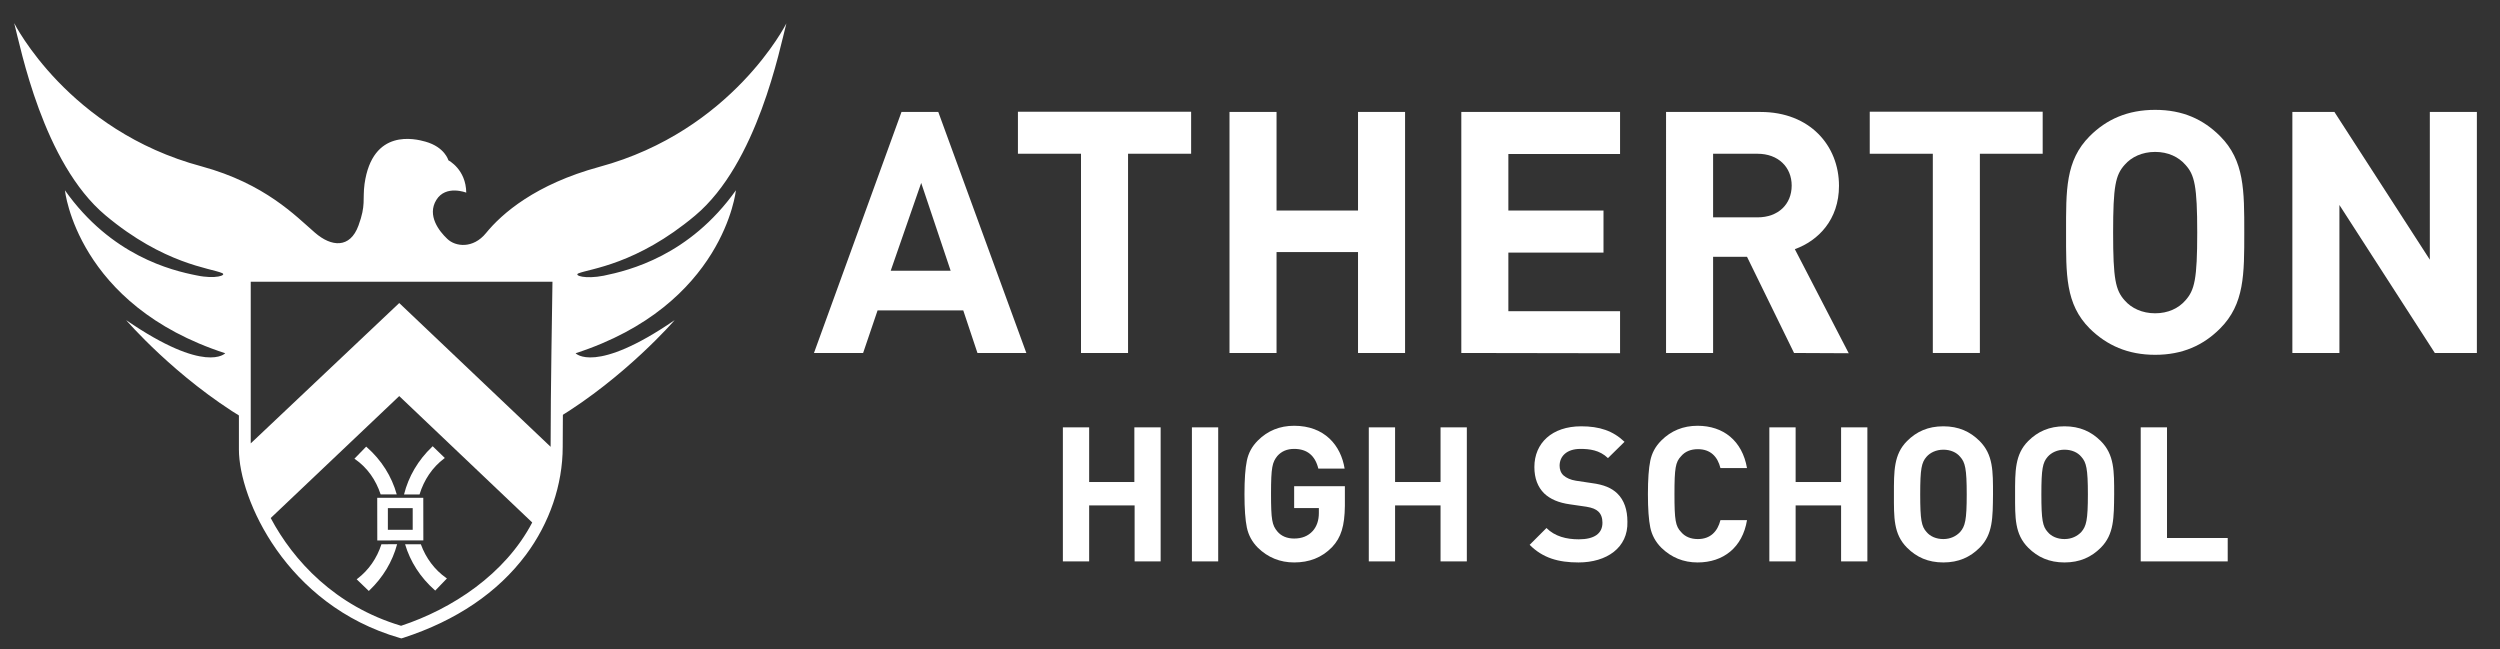 <?xml version="1.0" encoding="utf-8"?>
<!-- Generator: Adobe Illustrator 24.3.0, SVG Export Plug-In . SVG Version: 6.00 Build 0)  -->
<svg version="1.1" id="Layer_1" xmlns="http://www.w3.org/2000/svg" xmlns:xlink="http://www.w3.org/1999/xlink" x="0px" y="0px"
	 viewBox="0 0 951.2 247" style="enable-background:new 0 0 951.2 247;" xml:space="preserve">
<rect x="0" y="0" width="951.2" height="247" fill="#333333" stroke="none"/>
<style type="text/css">
	.st0{fill:#FFFFFF;}
</style>
<path class="st0" d="M229.7,104.9c-7.1,1.4-11.5-0.1-9.6-0.9c4.4-1.8,22.1-3.3,44.4-22c23.7-19.9,32.2-63.6,34.7-73.1
	c0,0-20.5,40.9-71.2,54.6c-24.2,6.6-37,17.7-43.1,25.2c-4.9,6-11.6,5.2-14.7,2.2c-3.1-2.9-7.8-8.9-4.2-14.8s11.4-2.8,11.4-2.8
	c-0.1-8.9-6.8-12.3-6.8-12.3s-1.3-5-8.7-7.1c-3.9-1.1-20.2-5.2-23.2,16.1c-0.8,6,0.6,7.9-2.3,15.8c-3.2,8.8-10.3,8.2-16.6,2.7
	c-7.3-6.3-18.9-18.6-43.1-25.2C25.9,49.7,5.4,8.8,5.4,8.8c2.5,9.5,11,53.2,34.7,73.1c22.3,18.7,40.1,20.1,44.4,22
	c1.9,0.8-2.5,2.4-9.6,0.9c-9.7-1.9-32.6-7.5-50.2-32.4c0,0,4.5,43.7,61,62c0,0-7.4,8.2-37.7-12.6c0,0,18.7,21.8,45.2,37.7
	c0-21.6,0-54.5,0-54.5h119.3c0,0-0.5,29.5-0.7,54.3c26.3-15.9,44.9-37.5,44.9-37.5c-30.3,20.8-37.7,12.6-37.7,12.6
	c56.5-18.3,61-62,61-62C262.3,97.3,239.4,102.9,229.7,104.9z"/>
<g>
	<path class="st0" d="M371.9,134.3l-5.4-16.2h-32.6l-5.5,16.2h-18.7L343,42.6h14l33.5,91.7H371.9z M350.5,69.6L338.9,103h22.8
		L350.5,69.6z"/>
	<path class="st0" d="M429.2,58.5v75.8h-17.9V58.5h-24v-16h65.9v16H429.2z"/>
	<path class="st0" d="M516.7,134.3V95.9h-31v38.4h-17.9V42.6h17.9v37.5h31V42.6h17.9v91.7H516.7z"/>
	<path class="st0" d="M556,134.3V42.6h60.4v16h-42.5v21.5h36.2v16h-36.2v22.3h42.5v16L556,134.3L556,134.3z"/>
	<path class="st0" d="M682.6,134.3l-17.9-36.6h-12.9v36.6h-17.9V42.6h36c18.7,0,29.8,12.8,29.8,28.1c0,12.9-7.9,20.9-16.8,24.1
		l20.5,39.6L682.6,134.3L682.6,134.3z M668.7,58.5h-16.9v24.2h16.9c7.9,0,13-5,13-12.1C681.7,63.6,676.6,58.5,668.7,58.5z"/>
	<path class="st0" d="M753.3,58.5v75.8h-17.9V58.5h-24v-16h65.8v16H753.3z"/>
	<path class="st0" d="M844.7,125c-6.4,6.4-14.3,10-24.7,10s-18.4-3.6-24.9-10c-9.3-9.3-9-20.7-9-36.6s-0.3-27.3,9-36.6
		c6.4-6.4,14.4-10,24.9-10s18.3,3.6,24.7,10c9.3,9.3,9.2,20.8,9.2,36.6C853.9,104.3,854,115.7,844.7,125z M831.5,62.7
		c-2.6-3-6.6-4.9-11.5-4.9s-9,1.9-11.6,4.9c-3.5,3.9-4.4,8.1-4.4,25.8s0.9,21.9,4.4,25.8c2.6,3,6.7,4.9,11.6,4.9s8.9-1.9,11.5-4.9
		c3.5-3.9,4.5-8.1,4.5-25.8S835,66.5,831.5,62.7z"/>
	<path class="st0" d="M926.4,134.3L890.1,78v56.3h-17.9V42.6h16l36.3,56.2V42.6h17.9v91.7H926.4z"/>
</g>
<g>
	<path class="st0" d="M431.7,213.6v-21.3h-17.3v21.3h-10v-51h10v20.8h17.2v-20.8h10v51H431.7z"/>
	<path class="st0" d="M453.5,213.6v-51h10v51H453.5z"/>
	<path class="st0" d="M506.8,208.2c-3.9,4-8.7,5.8-14.4,5.8c-5.4,0-10-1.9-13.8-5.6c-2.2-2.2-3.6-4.8-4.2-7.7s-0.9-7.1-0.9-12.7
		s0.3-9.8,0.9-12.7c0.6-2.9,1.9-5.4,4.2-7.7c3.7-3.7,8.3-5.6,13.8-5.6c11.6,0,17.8,7.5,19.2,16.3h-10c-1.2-4.9-4.2-7.5-9.2-7.5
		c-2.7,0-4.8,0.9-6.4,2.7c-1.9,2.4-2.4,4.2-2.4,14.3c0,10,0.4,12,2.4,14.4c1.5,1.8,3.7,2.7,6.4,2.7c2.9,0,5.3-0.9,7.1-2.9
		c1.5-1.7,2.3-4,2.3-6.8v-1.9h-9.4v-8.3h19.3v7.5C511.6,200.1,510.3,204.5,506.8,208.2z"/>
	<path class="st0" d="M548.1,213.6v-21.3h-17.3v21.3h-10v-51h10v20.8h17.3v-20.8h10v51H548.1z"/>
	<path class="st0" d="M600.6,214c-7.7,0-13.6-1.7-18.6-6.7l6.4-6.4c3.2,3.2,7.6,4.3,12.3,4.3c5.9,0,9-2.2,9-6.3
		c0-1.8-0.5-3.3-1.6-4.3c-1-0.9-2.2-1.4-4.5-1.8l-6.2-0.9c-4.4-0.6-7.6-2-9.9-4.2c-2.4-2.4-3.7-5.7-3.7-10c0-9.1,6.7-15.5,17.8-15.5
		c7,0,12.1,1.7,16.5,5.9l-6.3,6.2c-3.2-3.1-7.1-3.5-10.5-3.5c-5.3,0-7.9,2.9-7.9,6.4c0,1.3,0.4,2.7,1.5,3.7c1,0.9,2.7,1.7,4.7,2
		l6,0.9c4.7,0.6,7.6,1.9,9.7,3.9c2.7,2.6,3.9,6.3,3.9,10.8C619.5,208.4,611.3,214,600.6,214z"/>
	<path class="st0" d="M645.9,214c-5.4,0-10-1.9-13.8-5.6c-2.2-2.2-3.6-4.8-4.2-7.7s-0.9-7.1-0.9-12.7s0.3-9.8,0.9-12.7
		c0.6-2.9,1.9-5.4,4.2-7.7c3.7-3.7,8.3-5.6,13.8-5.6c9.8,0,17,5.7,18.8,16.1h-10.1c-1.1-4.4-3.8-7.2-8.6-7.2c-2.7,0-4.9,0.9-6.4,2.7
		c-2.1,2.2-2.5,4.5-2.5,14.4s0.4,12.2,2.5,14.4c1.5,1.8,3.7,2.7,6.4,2.7c4.8,0,7.5-2.9,8.6-7.2h10.1C663,208.3,655.7,214,645.9,214z
		"/>
	<path class="st0" d="M700.5,213.6v-21.3h-17.3v21.3h-10v-51h10v20.8h17.3v-20.8h10v51H700.5z"/>
	<path class="st0" d="M753.2,208.4c-3.6,3.6-8,5.6-13.8,5.6s-10.2-2-13.8-5.6c-5.2-5.2-5-11.5-5-20.3c0-8.8-0.1-15.2,5-20.3
		c3.6-3.6,8-5.6,13.8-5.6s10.2,2,13.8,5.6c5.2,5.2,5.1,11.5,5.1,20.3C758.2,196.9,758.3,203.3,753.2,208.4z M745.8,173.8
		c-1.4-1.7-3.7-2.7-6.4-2.7s-5,1.1-6.4,2.7c-1.9,2.2-2.4,4.5-2.4,14.3s0.5,12.2,2.4,14.3c1.4,1.7,3.7,2.7,6.4,2.7
		c2.7,0,4.9-1.1,6.4-2.7c1.9-2.2,2.5-4.5,2.5-14.3C748.3,178.3,747.7,175.9,745.8,173.8z"/>
	<path class="st0" d="M799.3,208.4c-3.6,3.6-8,5.6-13.8,5.6s-10.2-2-13.8-5.6c-5.2-5.2-5-11.5-5-20.3c0-8.8-0.1-15.2,5-20.3
		c3.6-3.6,8-5.6,13.8-5.6s10.2,2,13.8,5.6c5.2,5.2,5.1,11.5,5.1,20.3C804.3,196.9,804.4,203.3,799.3,208.4z M791.9,173.8
		c-1.4-1.7-3.7-2.7-6.4-2.7s-5,1.1-6.4,2.7c-1.9,2.2-2.4,4.5-2.4,14.3s0.5,12.2,2.4,14.3c1.4,1.7,3.7,2.7,6.4,2.7
		c2.7,0,4.9-1.1,6.4-2.7c1.9-2.2,2.5-4.5,2.5-14.3C794.4,178.3,793.8,175.9,791.9,173.8z"/>
	<path class="st0" d="M814.5,213.6v-51h10v42.1h23.1v8.9H814.5z"/>
</g>
<path class="st0" d="M90.9,102.9v68.1c0,18.8,17.9,59.2,61.1,71.7l0.7,0.2l0.7-0.2c20.3-6.6,36-17.3,46.7-31.6
	c9-12.1,14-26.7,14-41.1c0-25.6,0.7-64.4,0.7-64.8l0-2.3L90.9,102.9L90.9,102.9z M210.2,107.3c-0.1,8.7-0.7,40.5-0.7,62.5
	c0,0.1,0,0.1,0,0.2l-57.6-54.7l-56.5,53.4v-61.5H210.2z M152.6,238.1c-25.1-7.5-41-24.8-49.6-41l48.9-46.4l50.6,48.1
	C192.2,218.5,172,231.7,152.6,238.1z"/>
<g id="layer1_4_" transform="translate(-267.375,-352.25)">
	<g>
		<g id="g3653_9_" transform="matrix(0.25,0,0,0.25,247.5,339.281)">
			<g>
				<path class="st0" d="M683.3,804.3c-7.7-27.5-23.2-52.2-45.6-71.9l-0.9-0.8L618.9,750l1.3,0.9c18,12.6,31.2,30.9,38.6,53.4
					L683.3,804.3L683.3,804.3z"/>
				<path class="st0" d="M660,880.2c-6.8,21.2-19.5,39.5-36.5,52.4l-1.2,0.9l18.5,17.8l0.9-0.9c20.7-19.7,35.1-43.8,42.2-70.3
					L660,880.2L660,880.2z"/>
			</g>
			<g>
				<path class="st0" d="M738,731l-0.9,0.9c-21.3,20.3-35.9,45.2-42.7,72.5h23.6c6.7-22.1,19.6-41.3,37.3-54.6l1.2-0.9L738,731z"/>
				<path class="st0" d="M758.5,931.4c-17.5-12.3-30.9-30.2-38.5-51.2h-24c7.9,26.6,23.3,50.5,45,69.7l0.9,0.8l17.8-18.5
					L758.5,931.4z"/>
			</g>
			<g>
				<path id="path2822_9_" class="st0" d="M653.6,809.5l0.1,64.9l70.1-0.1l-0.1-64.8L653.6,809.5L653.6,809.5z M669.8,825.2h37.8
					l0,33h-37.8L669.8,825.2z"/>
			</g>
		</g>
	</g>
</g>
</svg>
